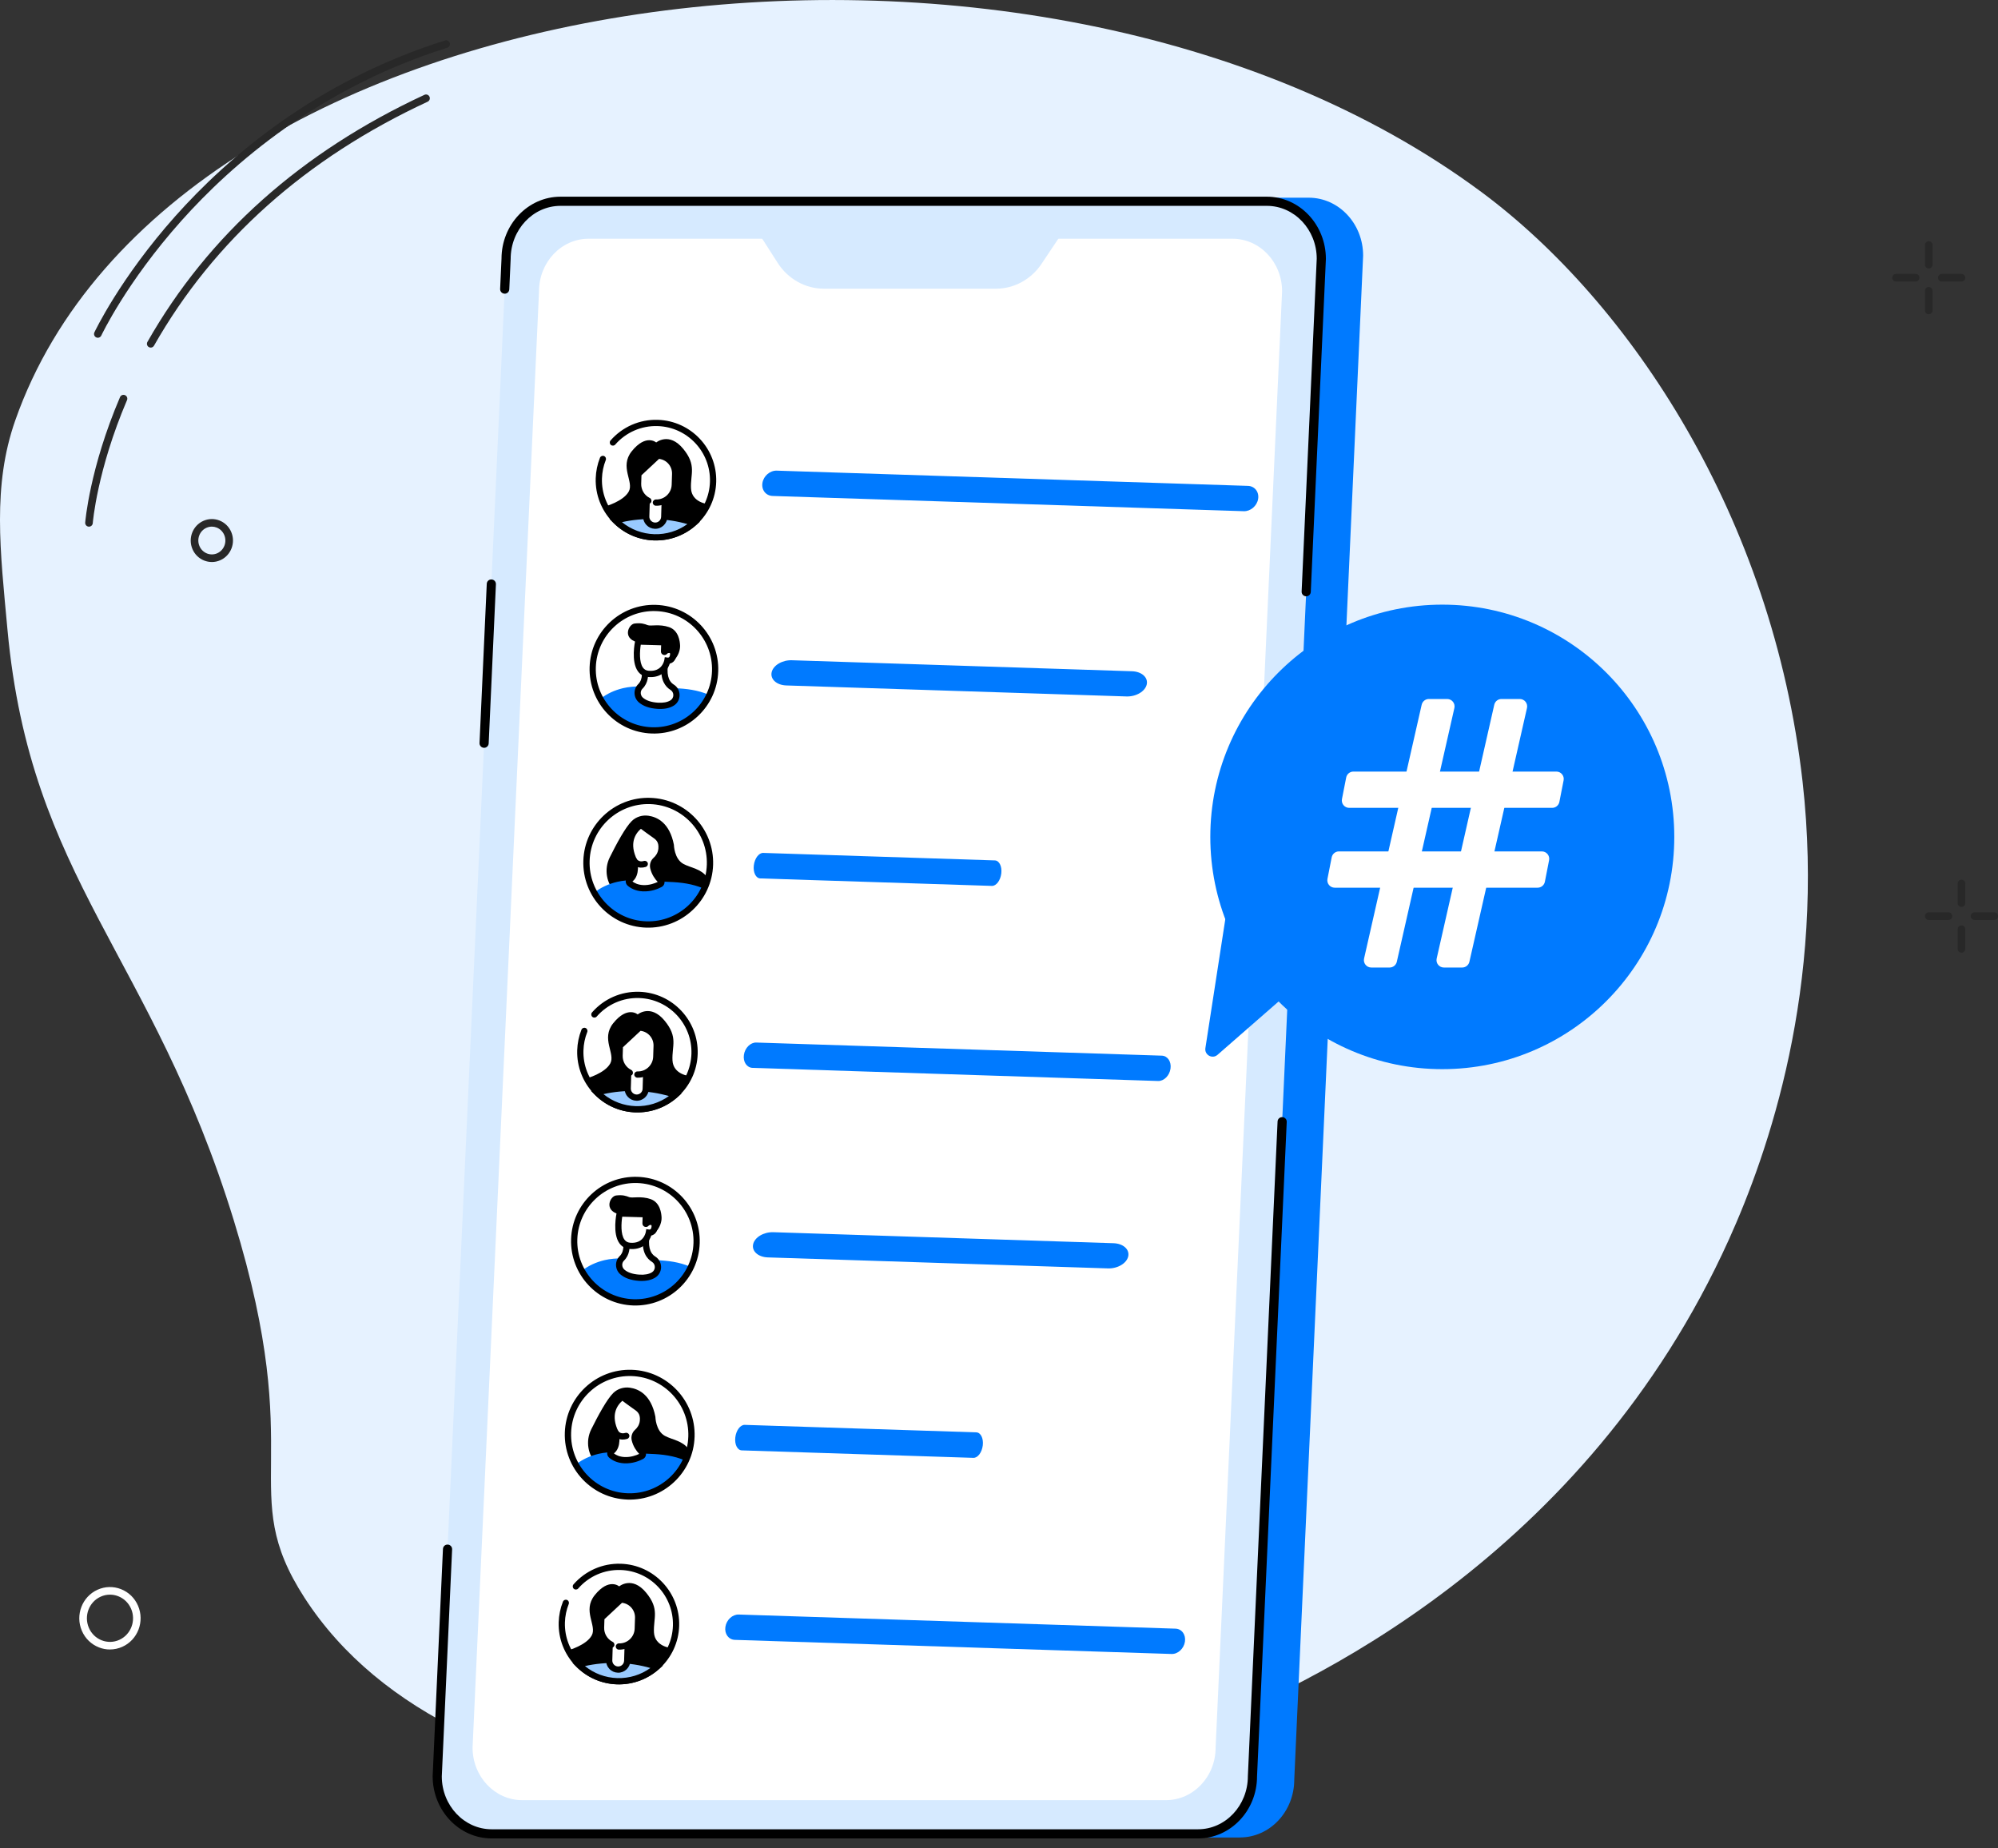 <svg width="200" height="185" viewBox="0 0 200 185" fill="none" xmlns="http://www.w3.org/2000/svg">
<rect x="0" y="0" width="200" height="185" fill="#333333" stroke="none"/>
<path d="M173.057 124.076C176.971 115.417 182.765 98.841 180.437 78.225C177.449 51.774 163.18 30.247 148.267 19.202C103.262 -14.131 17.193 -2.513 1.531 42.065C-0.78 48.64 0.021 55.12 0.747 63.007C3.057 88.091 15.23 95.546 23.414 122.178C30.864 146.416 23.519 149.143 30.484 159.917C45.594 183.291 89.214 184.47 119.228 173.263C130.756 168.959 158.731 155.755 173.057 124.074V124.076Z" fill="#E6F2FF"/>
<path d="M196.342 90.768C196.132 90.768 195.962 90.598 195.962 90.388V88.42C195.962 88.21 196.132 88.04 196.342 88.04C196.553 88.04 196.723 88.21 196.723 88.42V90.388C196.723 90.598 196.553 90.768 196.342 90.768Z" fill="#282828"/>
<path d="M196.342 95.351C196.132 95.351 195.962 95.181 195.962 94.971V93.003C195.962 92.793 196.132 92.623 196.342 92.623C196.553 92.623 196.723 92.793 196.723 93.003V94.971C196.723 95.181 196.553 95.351 196.342 95.351Z" fill="#282828"/>
<path d="M195.036 92.076H193.067C192.857 92.076 192.687 91.906 192.687 91.696C192.687 91.485 192.857 91.315 193.067 91.315H195.036C195.246 91.315 195.416 91.485 195.416 91.696C195.416 91.906 195.246 92.076 195.036 92.076Z" fill="#282828"/>
<path d="M199.619 92.076H197.651C197.44 92.076 197.27 91.906 197.27 91.696C197.27 91.485 197.44 91.315 197.651 91.315H199.619C199.83 91.315 200 91.485 200 91.696C200 91.906 199.83 92.076 199.619 92.076Z" fill="#282828"/>
<path d="M193.068 26.869C192.857 26.869 192.687 26.699 192.687 26.488V24.521C192.687 24.311 192.857 24.141 193.068 24.141C193.278 24.141 193.448 24.311 193.448 24.521V26.488C193.448 26.699 193.278 26.869 193.068 26.869Z" fill="#282828"/>
<path d="M193.068 31.453C192.857 31.453 192.687 31.283 192.687 31.072V29.105C192.687 28.895 192.857 28.725 193.068 28.725C193.278 28.725 193.448 28.895 193.448 29.105V31.072C193.448 31.283 193.278 31.453 193.068 31.453Z" fill="#282828"/>
<path d="M191.758 28.177H189.79C189.58 28.177 189.41 28.007 189.41 27.797C189.41 27.586 189.58 27.416 189.79 27.416H191.758C191.969 27.416 192.139 27.586 192.139 27.797C192.139 28.007 191.969 28.177 191.758 28.177Z" fill="#282828"/>
<path d="M196.342 28.177H194.374C194.163 28.177 193.993 28.007 193.993 27.797C193.993 27.586 194.163 27.416 194.374 27.416H196.342C196.553 27.416 196.723 27.586 196.723 27.797C196.723 28.007 196.553 28.177 196.342 28.177Z" fill="#282828"/>
<path d="M11.006 165.092C10.636 165.092 10.265 165.024 9.91 164.884C9.137 164.582 8.528 163.994 8.195 163.221C7.516 161.647 8.221 159.801 9.768 159.109C10.514 158.774 11.341 158.754 12.102 159.048C12.876 159.35 13.484 159.938 13.817 160.711C14.496 162.286 13.791 164.131 12.244 164.823C11.848 165.001 11.427 165.089 11.006 165.089V165.092ZM11.006 159.603C10.691 159.603 10.377 159.669 10.08 159.804C8.911 160.328 8.381 161.728 8.896 162.922C9.147 163.505 9.606 163.949 10.189 164.177C10.76 164.397 11.379 164.382 11.937 164.131C13.106 163.606 13.637 162.207 13.122 161.013C12.87 160.43 12.411 159.986 11.828 159.758C11.562 159.654 11.285 159.603 11.009 159.603H11.006Z" fill="white"/>
<path d="M21.206 56.25C20.95 56.25 20.696 56.202 20.45 56.108C19.917 55.9 19.496 55.494 19.268 54.964C18.801 53.882 19.286 52.612 20.351 52.135C20.866 51.904 21.437 51.889 21.962 52.092C22.495 52.3 22.916 52.706 23.144 53.238C23.611 54.32 23.126 55.59 22.061 56.067C21.787 56.189 21.498 56.252 21.206 56.252V56.25ZM21.206 52.708C21.021 52.708 20.838 52.749 20.663 52.825C19.976 53.134 19.664 53.955 19.968 54.66C20.115 55.002 20.387 55.264 20.727 55.398C21.061 55.527 21.424 55.517 21.749 55.373C22.436 55.063 22.748 54.242 22.444 53.537C22.297 53.195 22.025 52.934 21.686 52.799C21.531 52.738 21.368 52.708 21.206 52.708Z" fill="#282828"/>
<path d="M15.088 34.789C15.024 34.789 14.958 34.774 14.9 34.738C14.717 34.635 14.654 34.404 14.758 34.219C20.836 23.53 30.166 15.21 42.486 9.491C42.676 9.402 42.902 9.485 42.991 9.676C43.08 9.866 42.996 10.091 42.806 10.18C30.63 15.831 21.414 24.045 15.417 34.596C15.346 34.721 15.219 34.789 15.088 34.789Z" fill="#282828"/>
<path d="M8.908 52.71C8.908 52.71 8.888 52.71 8.878 52.71C8.667 52.695 8.512 52.512 8.528 52.302C8.533 52.248 8.964 46.886 12.013 39.75C12.097 39.557 12.318 39.466 12.513 39.55C12.706 39.633 12.797 39.856 12.713 40.049C9.717 47.061 9.291 52.309 9.286 52.36C9.271 52.56 9.104 52.712 8.908 52.712V52.71Z" fill="#282828"/>
<path d="M9.793 33.805C9.74 33.805 9.684 33.795 9.634 33.77C9.443 33.681 9.36 33.456 9.449 33.265C9.474 33.212 12.003 27.855 17.568 21.614C22.703 15.856 31.548 8.137 44.546 4.05C44.746 3.987 44.959 4.098 45.023 4.298C45.086 4.499 44.974 4.712 44.774 4.775C31.944 8.809 23.205 16.434 18.137 22.118C12.645 28.276 10.164 33.532 10.139 33.585C10.075 33.724 9.936 33.805 9.793 33.805Z" fill="#282828"/>
<path d="M124.109 183.908H53.4C50.39 183.908 47.952 181.313 47.952 178.113L54.845 25.583C54.845 22.383 57.286 19.787 60.292 19.787H131.002C134.011 19.787 136.449 22.383 136.449 25.583L129.556 178.11C129.556 181.31 127.118 183.905 124.109 183.905V183.908Z" fill="#007AFF"/>
<path d="M119.923 183.545H49.214C46.204 183.545 43.766 180.962 43.766 177.774L50.659 25.916C50.659 22.728 53.097 20.145 56.106 20.145H126.815C129.825 20.145 132.263 22.728 132.263 25.916L125.37 177.774C125.37 180.962 122.932 183.545 119.923 183.545Z" fill="#D6EAFF"/>
<path d="M116.718 180.17H52.269C49.529 180.17 47.304 177.816 47.304 174.912L53.956 29.152C53.956 26.248 56.18 23.894 58.92 23.894H123.372C126.113 23.894 128.337 26.248 128.337 29.152L121.683 174.912C121.683 177.816 119.459 180.17 116.718 180.17Z" fill="white"/>
<path d="M124.501 51.164L77.341 49.639C76.662 49.617 76.206 49.033 76.32 48.332C76.434 47.633 77.078 47.083 77.757 47.105L124.918 48.63C125.597 48.652 126.053 49.236 125.939 49.937C125.825 50.636 125.181 51.186 124.503 51.164L124.501 51.164Z" fill="#007AFF"/>
<path d="M59.944 47.888C60.038 44.726 62.674 42.241 65.831 42.333C68.988 42.427 71.473 45.065 71.379 48.224C71.285 51.385 68.649 53.87 65.492 53.779C62.335 53.685 59.85 51.047 59.944 47.888Z" fill="white"/>
<path d="M65.467 54.09C62.15 53.982 59.534 51.198 59.631 47.877C59.654 47.164 59.796 46.473 60.057 45.816C60.12 45.656 60.302 45.578 60.462 45.642C60.623 45.705 60.701 45.887 60.637 46.048C60.403 46.634 60.275 47.255 60.256 47.895C60.168 50.877 62.518 53.371 65.502 53.465C68.482 53.553 70.979 51.197 71.067 48.215C71.155 45.237 68.809 42.741 65.836 42.645L65.821 42.644C64.199 42.596 62.655 43.272 61.586 44.496C61.473 44.626 61.275 44.64 61.145 44.526C61.015 44.413 61.001 44.215 61.115 44.085C62.308 42.718 64.029 41.965 65.839 42.02L65.856 42.02C69.173 42.127 71.789 44.911 71.692 48.233C71.592 51.561 68.808 54.189 65.482 54.09L65.465 54.09L65.467 54.09Z" fill="black"/>
<path d="M61.617 52.101C62.612 53.098 63.974 53.732 65.494 53.777C67.012 53.822 68.41 53.269 69.462 52.332C68.289 51.929 66.962 51.684 65.557 51.642C64.149 51.601 62.813 51.769 61.617 52.101Z" fill="#99CAFF"/>
<path d="M65.561 52.61C65.063 52.594 64.67 52.179 64.684 51.679L64.821 47.072L66.626 47.127L66.49 51.733C66.474 52.233 66.059 52.624 65.561 52.61Z" fill="white"/>
<path d="M69.169 48.886C69.099 47.451 69.754 46.578 68.388 44.919C66.974 43.201 65.686 44.287 65.686 44.287C65.686 44.287 64.665 43.387 63.238 45.165C61.978 46.733 63.489 48.218 62.936 49.201C62.385 50.186 60.599 50.678 60.599 50.678C60.599 50.678 61.133 51.83 61.821 52.35L69.287 52.571C69.287 52.571 70.881 50.936 70.894 50.459C70.894 50.459 69.241 50.32 69.169 48.886Z" fill="black"/>
<path d="M61.616 52.102C62.611 53.099 63.973 53.733 65.493 53.778C67.011 53.823 68.409 53.27 69.461 52.333C68.288 51.93 66.962 51.685 65.556 51.644C64.148 51.602 62.813 51.77 61.616 52.102Z" fill="#99CAFF"/>
<path d="M65.467 54.089C63.93 54.039 62.485 53.411 61.394 52.321L61.017 51.942L61.532 51.798C62.803 51.445 64.159 51.287 65.564 51.328C65.579 51.328 65.591 51.329 65.606 51.329C66.997 51.374 68.328 51.611 69.563 52.035L70.068 52.207L69.668 52.563C68.514 53.591 67.026 54.133 65.483 54.087L65.467 54.087L65.467 54.089ZM62.259 52.261C63.173 53.004 64.3 53.426 65.487 53.464L65.501 53.465C66.695 53.499 67.851 53.145 68.809 52.454C67.791 52.161 66.71 51.992 65.586 51.956C65.573 51.956 65.559 51.955 65.546 51.955C64.407 51.922 63.305 52.024 62.259 52.261Z" fill="black"/>
<path d="M65.856 45.605L65.793 45.603L63.903 47.397L63.87 48.411C63.853 49.088 64.202 49.69 64.735 50.024L64.686 51.681C64.67 52.181 65.063 52.596 65.562 52.612C66.06 52.628 66.477 52.235 66.491 51.736L66.54 50.109C67.123 49.815 67.53 49.218 67.55 48.52L67.585 47.437C67.611 46.456 66.839 45.635 65.858 45.607L65.856 45.605Z" fill="white"/>
<path d="M65.549 52.924C65.226 52.914 64.926 52.779 64.704 52.542C64.481 52.306 64.363 51.998 64.374 51.673L64.422 50.067C64.427 49.894 64.571 49.759 64.744 49.765C64.917 49.771 65.052 49.915 65.046 50.087L64.999 51.693C64.993 51.851 65.051 52.001 65.16 52.115C65.267 52.229 65.413 52.296 65.571 52.301C65.896 52.312 66.169 52.054 66.18 51.727L66.226 50.148C66.232 49.976 66.376 49.841 66.549 49.846C66.722 49.852 66.857 49.996 66.851 50.169L66.804 51.747C66.782 52.418 66.223 52.946 65.553 52.926L65.549 52.926L65.549 52.924Z" fill="black"/>
<path d="M65.646 50.616C65.473 50.61 65.338 50.466 65.344 50.293C65.35 50.121 65.494 49.986 65.666 49.991C66.508 50.016 67.213 49.351 67.236 48.51L67.271 47.427C67.292 46.66 66.725 46.013 65.971 45.928L64.211 47.57L64.183 48.422C64.168 49.019 64.502 49.574 65.038 49.84C65.192 49.915 65.256 50.103 65.18 50.259C65.105 50.413 64.917 50.478 64.763 50.402C64.008 50.031 63.535 49.247 63.56 48.406L63.592 47.423C63.593 47.339 63.627 47.259 63.689 47.203L65.645 45.379C65.707 45.323 65.787 45.294 65.873 45.295C65.902 45.296 65.931 45.297 65.96 45.298C67.079 45.38 67.928 46.322 67.894 47.445L67.859 48.528C67.827 49.715 66.833 50.652 65.648 50.616L65.646 50.616Z" fill="black"/>
<path d="M112.763 69.705L78.712 68.604C77.747 68.573 77.089 67.984 77.242 67.287C77.396 66.591 78.302 66.051 79.268 66.082L113.318 67.183C114.284 67.215 114.942 67.803 114.789 68.501C114.635 69.196 113.728 69.736 112.763 69.705Z" fill="#007AFF"/>
<path d="M65.259 73.101C68.642 73.211 71.474 70.557 71.583 67.174C71.693 63.79 69.039 60.959 65.656 60.849C62.272 60.74 59.441 63.394 59.331 66.777C59.222 70.16 61.876 72.992 65.259 73.101Z" fill="white"/>
<path d="M65.825 68.771C64.934 68.686 63.493 68.612 62.381 68.874C61.497 69.082 60.754 69.438 60.132 69.917C61.115 71.754 63.025 73.03 65.257 73.102C67.777 73.183 69.986 71.705 70.958 69.537C69.827 69.056 68.686 68.922 67.557 68.881C66.978 68.862 66.401 68.825 65.823 68.769L65.825 68.771Z" fill="#007AFF"/>
<path d="M64.51 66.966C64.51 66.966 64.783 68.028 64.097 68.704C63.719 69.077 63.742 69.699 64.138 70.05C64.459 70.337 64.983 70.585 65.84 70.637C66.499 70.679 66.958 70.555 67.276 70.36C67.857 70.002 67.86 69.14 67.28 68.78C66.795 68.482 66.293 67.793 66.607 66.205L64.512 66.964L64.51 66.966Z" fill="white"/>
<path d="M65.956 70.955C65.913 70.954 65.867 70.952 65.821 70.949C65.006 70.897 64.372 70.673 63.933 70.283C63.679 70.056 63.527 69.729 63.518 69.384C63.51 69.045 63.641 68.715 63.879 68.481C64.433 67.938 64.212 67.052 64.211 67.044L64.141 66.769L67.019 65.724L66.912 66.265C66.691 67.386 66.876 68.165 67.444 68.516C67.809 68.742 68.027 69.135 68.027 69.569C68.028 70.006 67.809 70.4 67.442 70.625C67.054 70.864 66.556 70.974 65.958 70.955L65.956 70.955ZM64.861 67.171C64.906 67.582 64.895 68.356 64.316 68.926C64.198 69.042 64.135 69.198 64.139 69.369C64.144 69.541 64.22 69.704 64.345 69.818C64.678 70.114 65.186 70.286 65.86 70.329C66.389 70.362 66.809 70.284 67.112 70.097C67.293 69.986 67.401 69.788 67.402 69.572C67.403 69.356 67.294 69.159 67.115 69.049C66.612 68.738 66.079 68.079 66.219 66.681L64.861 67.175L64.861 67.171Z" fill="black"/>
<path d="M66.461 66.407C66.461 66.407 67.22 66.377 67.579 65.961C67.918 65.567 68.091 65.025 68.077 64.624C68.063 64.222 67.947 63.103 66.977 62.768C66.01 62.433 65.151 62.69 64.837 62.57C64.523 62.45 64.205 62.327 63.527 62.405C62.924 62.473 62.285 63.855 63.745 64.264C63.787 64.275 63.83 64.285 63.873 64.293L66.526 64.769L66.459 66.409L66.461 66.407Z" fill="black"/>
<path d="M66.472 65.209L66.492 64.599C66.498 64.433 66.367 64.293 66.201 64.288L63.884 64.213C63.884 64.213 63.22 67.281 64.883 67.448C66.546 67.614 66.802 66.13 66.802 66.13C66.802 66.13 67.172 66.183 67.323 65.816C67.439 65.533 67.444 65.035 66.989 65.047C66.748 65.054 66.616 65.149 66.544 65.238C66.52 65.269 66.471 65.25 66.472 65.211L66.472 65.209Z" fill="white"/>
<path d="M65.043 67.768C64.981 67.766 64.916 67.762 64.85 67.755C64.434 67.715 64.101 67.525 63.86 67.195C63.142 66.208 63.559 64.229 63.577 64.146L63.633 63.892L66.209 63.976C66.547 63.987 66.812 64.272 66.801 64.608L66.797 64.751C66.851 64.74 66.912 64.734 66.978 64.732C67.228 64.725 67.436 64.824 67.566 65.009C67.76 65.291 67.712 65.683 67.609 65.931C67.484 66.234 67.251 66.37 67.046 66.417C66.853 67.01 66.27 67.808 65.043 67.768ZM64.14 64.53C64.043 65.15 63.967 66.282 64.365 66.827C64.498 67.01 64.678 67.11 64.912 67.134C66.27 67.269 66.484 66.123 66.494 66.073L66.545 65.774L66.845 65.817C66.903 65.823 66.987 65.805 67.032 65.694C67.091 65.548 67.082 65.39 67.051 65.36C67.051 65.36 67.035 65.353 66.995 65.354C66.925 65.356 66.831 65.371 66.785 65.428C66.692 65.546 66.533 65.59 66.389 65.538C66.245 65.486 66.154 65.347 66.159 65.196L66.179 64.586L64.14 64.528L64.14 64.53Z" fill="black"/>
<path d="M65.249 73.415C61.699 73.3 58.905 70.319 59.02 66.769C59.135 63.22 62.116 60.425 65.665 60.54C69.215 60.655 72.009 63.636 71.894 67.186C71.779 70.735 68.798 73.53 65.249 73.415ZM65.645 61.161C62.438 61.057 59.746 63.582 59.642 66.787C59.539 69.993 62.064 72.686 65.269 72.79C68.474 72.894 71.168 70.369 71.272 67.163C71.375 63.958 68.85 61.264 65.645 61.161Z" fill="black"/>
<path d="M99.285 88.667L76.103 87.918C75.663 87.903 75.374 87.322 75.457 86.616C75.541 85.91 75.962 85.351 76.402 85.365L99.584 86.115C100.024 86.129 100.313 86.711 100.23 87.417C100.146 88.123 99.725 88.682 99.285 88.667Z" fill="#007AFF"/>
<path d="M64.687 92.528C68.101 92.639 70.957 89.961 71.068 86.548C71.178 83.135 68.501 80.278 65.087 80.168C61.674 80.057 58.817 82.735 58.707 86.148C58.596 89.562 61.274 92.418 64.687 92.528Z" fill="white"/>
<path d="M70.786 87.798C70.168 86.939 69.147 86.866 68.41 86.467C67.481 85.963 67.457 84.551 67.457 84.551C67.032 82.343 65.774 81.767 64.905 81.645C64.3 81.558 63.68 81.746 63.242 82.174C62.599 82.805 61.707 84.458 61.034 85.816C60.449 87 60.69 88.427 61.637 89.351L64.86 92.491C67.631 92.266 69.952 90.374 70.784 87.795L70.786 87.798Z" fill="black"/>
<path d="M65.258 88.158C64.36 88.072 62.905 87.998 61.783 88.261C60.892 88.471 60.142 88.831 59.514 89.314C60.507 91.168 62.434 92.454 64.685 92.527C67.228 92.609 69.456 91.118 70.437 88.931C69.295 88.445 68.144 88.31 67.005 88.269C66.421 88.25 65.839 88.212 65.256 88.156L65.258 88.158Z" fill="#007AFF"/>
<path d="M64.148 82.552C63.974 82.686 62.301 83.798 63.491 86.204C63.491 86.204 63.788 87.54 63.053 88.017C62.918 88.105 62.914 88.302 63.036 88.407C63.273 88.614 63.697 88.866 64.362 88.898C65.105 88.935 65.732 88.681 66.08 88.499C66.221 88.424 66.25 88.232 66.136 88.121C65.898 87.889 65.545 87.459 65.397 86.848C65.331 86.567 65.424 86.272 65.64 86.082C65.875 85.876 66.168 85.512 66.218 84.956C66.305 84.001 65.736 83.706 65.365 83.444C64.613 82.912 64.148 82.549 64.148 82.549L64.148 82.552Z" fill="white"/>
<path d="M64.4 89.215C64.382 89.214 64.365 89.214 64.346 89.213C63.59 89.176 63.105 88.884 62.828 88.644C62.693 88.527 62.621 88.352 62.633 88.174C62.645 88.001 62.736 87.847 62.88 87.753C63.312 87.471 63.251 86.628 63.188 86.306C62.41 84.704 62.679 83.253 63.93 82.321L64.147 82.154L64.341 82.305C64.341 82.305 64.807 82.67 65.545 83.189L65.64 83.253C66.009 83.506 66.626 83.926 66.531 84.986C66.472 85.644 66.127 86.073 65.849 86.318C65.719 86.431 65.663 86.608 65.704 86.775C65.829 87.299 66.128 87.673 66.355 87.897C66.481 88.018 66.54 88.196 66.516 88.369C66.492 88.543 66.382 88.696 66.226 88.777C65.817 88.992 65.171 89.238 64.403 89.213L64.4 89.215ZM63.305 88.221C63.513 88.383 63.858 88.56 64.377 88.585C64.986 88.613 65.527 88.419 65.838 88.27C65.564 87.982 65.237 87.533 65.091 86.923C64.997 86.528 65.128 86.115 65.432 85.848C65.624 85.678 65.862 85.382 65.904 84.93C65.966 84.24 65.636 84.013 65.285 83.774L65.183 83.703C64.713 83.371 64.357 83.106 64.153 82.951C63.592 83.44 62.956 84.415 63.773 86.064L63.798 86.137C63.81 86.198 64.111 87.6 63.305 88.224L63.305 88.221Z" fill="black"/>
<path d="M64.161 86.841C63.622 86.823 63.282 86.468 63.157 86.236C63.076 86.082 63.135 85.891 63.288 85.81C63.44 85.729 63.629 85.788 63.712 85.939C63.749 86.005 63.959 86.32 64.448 86.171C64.616 86.119 64.791 86.213 64.84 86.378C64.891 86.543 64.798 86.721 64.63 86.77C64.459 86.823 64.301 86.841 64.156 86.836L64.161 86.841Z" fill="black"/>
<path d="M64.677 92.843C61.096 92.727 58.277 89.719 58.393 86.138C58.509 82.557 61.516 79.738 65.097 79.854C68.679 79.969 71.498 82.977 71.382 86.558C71.266 90.139 68.258 92.959 64.677 92.843ZM65.077 80.48C61.842 80.375 59.126 82.923 59.021 86.156C58.916 89.39 61.464 92.108 64.697 92.212C67.931 92.317 70.649 89.769 70.754 86.536C70.858 83.302 68.311 80.584 65.077 80.48Z" fill="black"/>
<path d="M115.925 108.193L75.338 106.88C74.754 106.861 74.364 106.28 74.465 105.578C74.567 104.879 75.123 104.326 75.707 104.345L116.296 105.657C116.88 105.676 117.27 106.258 117.168 106.959C117.067 107.658 116.511 108.212 115.926 108.193L115.925 108.193Z" fill="#007AFF"/>
<path d="M58.09 105.132C58.184 101.97 60.821 99.485 63.978 99.577C67.135 99.671 69.62 102.309 69.526 105.468C69.432 108.629 66.796 111.114 63.639 111.023C60.481 110.929 57.997 108.291 58.09 105.132Z" fill="white"/>
<path d="M63.614 111.335C60.297 111.228 57.681 108.443 57.778 105.122C57.801 104.41 57.942 103.718 58.203 103.061C58.267 102.901 58.449 102.823 58.609 102.887C58.77 102.95 58.847 103.132 58.784 103.293C58.55 103.879 58.422 104.5 58.403 105.14C58.315 108.122 60.664 110.616 63.649 110.711C66.629 110.799 69.125 108.442 69.213 105.46C69.302 102.482 66.956 99.986 63.982 99.89L63.968 99.889C62.345 99.841 60.802 100.517 59.732 101.741C59.62 101.871 59.421 101.885 59.292 101.771C59.162 101.658 59.147 101.46 59.262 101.33C60.455 99.963 62.176 99.21 63.986 99.265L64.002 99.265C67.32 99.373 69.935 102.157 69.838 105.478C69.739 108.806 66.954 111.434 63.628 111.335L63.612 111.335L63.614 111.335Z" fill="black"/>
<path d="M59.764 109.346C60.759 110.343 62.12 110.977 63.641 111.022C65.159 111.067 66.557 110.514 67.609 109.577C66.436 109.174 65.109 108.929 63.703 108.888C62.296 108.846 60.96 109.014 59.764 109.346Z" fill="#99CAFF"/>
<path d="M63.707 109.855C63.21 109.839 62.817 109.424 62.831 108.924L62.967 104.318L64.773 104.372L64.636 108.978C64.62 109.478 64.205 109.869 63.707 109.855Z" fill="white"/>
<path d="M67.316 106.131C67.245 104.696 67.901 103.823 66.535 102.164C65.121 100.446 63.833 101.532 63.833 101.532C63.833 101.532 62.812 100.632 61.385 102.41C60.125 103.978 61.636 105.463 61.083 106.446C60.532 107.431 58.746 107.924 58.746 107.924C58.746 107.924 59.28 109.075 59.968 109.595L67.434 109.816C67.434 109.816 69.027 108.181 69.041 107.704C69.041 107.704 67.388 107.565 67.316 106.131Z" fill="black"/>
<path d="M59.763 109.348C60.759 110.345 62.12 110.979 63.641 111.024C65.159 111.069 66.557 110.516 67.608 109.579C66.435 109.176 65.109 108.931 63.703 108.89C62.296 108.848 60.96 109.016 59.763 109.348Z" fill="#99CAFF"/>
<path d="M63.614 111.335C62.077 111.285 60.632 110.657 59.541 109.567L59.164 109.188L59.679 109.044C60.95 108.691 62.306 108.533 63.711 108.574C63.726 108.574 63.739 108.575 63.753 108.575C65.144 108.62 66.475 108.857 67.71 109.281L68.215 109.453L67.816 109.809C66.661 110.837 65.174 111.379 63.63 111.333L63.614 111.333L63.614 111.335ZM60.406 109.507C61.32 110.25 62.447 110.672 63.634 110.71L63.648 110.711C64.842 110.745 65.998 110.391 66.956 109.7C65.938 109.407 64.857 109.239 63.733 109.202C63.72 109.202 63.706 109.201 63.693 109.201C62.554 109.168 61.452 109.27 60.406 109.507Z" fill="black"/>
<path d="M64.003 102.85L63.94 102.848L62.05 104.642L62.017 105.656C61.999 106.333 62.349 106.935 62.882 107.269L62.833 108.926C62.816 109.426 63.209 109.841 63.709 109.857C64.207 109.873 64.624 109.48 64.638 108.981L64.687 107.354C65.269 107.06 65.677 106.463 65.697 105.765L65.732 104.682C65.758 103.701 64.986 102.88 64.005 102.852L64.003 102.85Z" fill="white"/>
<path d="M63.695 110.169C63.373 110.159 63.073 110.024 62.851 109.788C62.627 109.551 62.51 109.243 62.521 108.918L62.568 107.312C62.574 107.14 62.718 107.005 62.891 107.01C63.064 107.016 63.199 107.16 63.193 107.333L63.145 108.938C63.14 109.096 63.198 109.246 63.307 109.36C63.413 109.474 63.559 109.542 63.718 109.547C64.042 109.557 64.316 109.299 64.326 108.972L64.373 107.394C64.379 107.221 64.523 107.086 64.695 107.091C64.868 107.097 65.003 107.241 64.998 107.414L64.951 108.992C64.929 109.663 64.37 110.191 63.7 110.171L63.695 110.171L63.695 110.169Z" fill="black"/>
<path d="M63.793 107.861C63.62 107.855 63.485 107.711 63.491 107.539C63.496 107.366 63.64 107.231 63.813 107.236C64.654 107.261 65.36 106.596 65.383 105.755L65.418 104.672C65.439 103.906 64.872 103.258 64.118 103.173L62.357 104.815L62.33 105.667C62.315 106.264 62.649 106.819 63.184 107.085C63.338 107.16 63.403 107.348 63.327 107.504C63.251 107.658 63.064 107.723 62.91 107.647C62.155 107.276 61.682 106.492 61.707 105.651L61.739 104.668C61.739 104.584 61.773 104.504 61.836 104.448L63.791 102.625C63.854 102.568 63.934 102.54 64.019 102.54C64.049 102.541 64.078 102.542 64.107 102.543C65.226 102.625 66.075 103.568 66.041 104.69L66.005 105.773C65.973 106.96 64.98 107.897 63.795 107.861L63.793 107.861Z" fill="black"/>
<path d="M110.91 126.95L76.859 125.849C75.894 125.818 75.235 125.229 75.389 124.532C75.542 123.836 76.449 123.296 77.414 123.327L111.465 124.429C112.43 124.46 113.089 125.048 112.935 125.746C112.782 126.441 111.875 126.981 110.91 126.95Z" fill="#007AFF"/>
<path d="M63.406 130.347C66.789 130.457 69.62 127.803 69.73 124.42C69.839 121.036 67.185 118.205 63.802 118.096C60.419 117.986 57.587 120.64 57.478 124.023C57.368 127.407 60.022 130.238 63.406 130.347Z" fill="white"/>
<path d="M63.972 126.017C63.081 125.932 61.639 125.859 60.527 126.12C59.644 126.328 58.901 126.684 58.278 127.163C59.262 129.001 61.172 130.276 63.403 130.348C65.924 130.43 68.133 128.951 69.105 126.784C67.973 126.302 66.832 126.168 65.703 126.127C65.124 126.108 64.548 126.071 63.97 126.015L63.972 126.017Z" fill="#007AFF"/>
<path d="M62.656 124.211C62.656 124.211 62.93 125.274 62.243 125.95C61.865 126.322 61.888 126.944 62.284 127.295C62.605 127.582 63.129 127.83 63.986 127.882C64.645 127.925 65.105 127.8 65.423 127.605C66.004 127.247 66.007 126.385 65.426 126.025C64.941 125.727 64.44 125.038 64.753 123.45L62.659 124.209L62.656 124.211Z" fill="white"/>
<path d="M64.103 128.2C64.059 128.199 64.013 128.197 63.968 128.194C63.153 128.142 62.518 127.918 62.08 127.528C61.825 127.301 61.673 126.974 61.664 126.629C61.656 126.29 61.787 125.96 62.026 125.727C62.579 125.183 62.359 124.297 62.357 124.289L62.287 124.014L65.165 122.969L65.059 123.51C64.837 124.631 65.022 125.41 65.59 125.761C65.955 125.987 66.173 126.38 66.174 126.815C66.174 127.251 65.955 127.645 65.589 127.87C65.201 128.109 64.703 128.22 64.105 128.2L64.103 128.2ZM63.007 124.416C63.052 124.827 63.042 125.602 62.462 126.171C62.344 126.288 62.281 126.443 62.286 126.614C62.291 126.787 62.366 126.949 62.492 127.063C62.825 127.359 63.333 127.531 64.007 127.574C64.535 127.607 64.956 127.529 65.259 127.342C65.439 127.231 65.547 127.033 65.548 126.817C65.549 126.601 65.441 126.404 65.261 126.295C64.758 125.983 64.225 125.324 64.366 123.926L63.007 124.42L63.007 124.416Z" fill="black"/>
<path d="M64.607 123.653C64.607 123.653 65.367 123.623 65.725 123.207C66.064 122.813 66.238 122.272 66.224 121.87C66.21 121.469 66.094 120.349 65.124 120.014C64.156 119.68 63.298 119.936 62.984 119.816C62.67 119.696 62.352 119.573 61.674 119.651C61.071 119.719 60.432 121.101 61.892 121.51C61.933 121.522 61.977 121.531 62.02 121.539L64.673 122.015L64.605 123.655L64.607 123.653Z" fill="black"/>
<path d="M64.619 122.454L64.639 121.844C64.644 121.678 64.513 121.538 64.347 121.533L62.031 121.458C62.031 121.458 61.366 124.527 63.029 124.693C64.693 124.859 64.949 123.375 64.949 123.375C64.949 123.375 65.319 123.428 65.47 123.061C65.585 122.778 65.591 122.28 65.135 122.292C64.894 122.299 64.762 122.394 64.691 122.483C64.667 122.514 64.618 122.496 64.619 122.456L64.619 122.454Z" fill="white"/>
<path d="M63.19 125.014C63.127 125.012 63.063 125.008 62.997 125.001C62.58 124.961 62.248 124.771 62.007 124.442C61.289 123.454 61.706 121.475 61.723 121.392L61.779 121.138L64.356 121.222C64.694 121.233 64.959 121.518 64.948 121.854L64.943 121.997C64.998 121.986 65.058 121.98 65.125 121.978C65.374 121.972 65.583 122.07 65.712 122.255C65.907 122.537 65.859 122.929 65.755 123.177C65.631 123.48 65.398 123.616 65.193 123.664C64.999 124.256 64.416 125.054 63.19 125.014ZM62.286 121.776C62.19 122.396 62.113 123.529 62.511 124.073C62.645 124.256 62.824 124.356 63.058 124.38C64.417 124.515 64.631 123.369 64.641 123.319L64.692 123.02L64.992 123.063C65.05 123.069 65.134 123.051 65.179 122.94C65.238 122.794 65.228 122.636 65.198 122.606C65.198 122.606 65.182 122.599 65.142 122.6C65.071 122.602 64.977 122.618 64.932 122.674C64.839 122.792 64.679 122.836 64.536 122.784C64.392 122.732 64.301 122.594 64.306 122.442L64.325 121.832L62.287 121.774L62.286 121.776Z" fill="black"/>
<path d="M63.395 130.66C59.846 130.545 57.051 127.564 57.166 124.014C57.281 120.465 60.262 117.671 63.812 117.785C67.362 117.9 70.156 120.881 70.041 124.431C69.926 127.981 66.945 130.775 63.395 130.66ZM63.792 118.406C60.585 118.302 57.893 120.827 57.789 124.033C57.685 127.238 60.21 129.931 63.416 130.035C66.621 130.139 69.314 127.614 69.418 124.409C69.522 121.203 66.997 118.51 63.792 118.406Z" fill="black"/>
<path d="M97.432 145.912L74.25 145.163C73.81 145.149 73.521 144.567 73.604 143.861C73.688 143.155 74.109 142.596 74.548 142.61L97.731 143.36C98.171 143.374 98.46 143.956 98.376 144.662C98.293 145.368 97.872 145.927 97.432 145.912Z" fill="#007AFF"/>
<path d="M62.834 149.774C66.247 149.884 69.104 147.206 69.215 143.793C69.325 140.38 66.647 137.523 63.234 137.413C59.821 137.302 56.964 139.98 56.854 143.393C56.743 146.807 59.421 149.663 62.834 149.774Z" fill="white"/>
<path d="M68.933 145.043C68.315 144.184 67.294 144.111 66.556 143.712C65.627 143.208 65.604 141.797 65.604 141.797C65.178 139.588 63.92 139.012 63.052 138.89C62.447 138.803 61.827 138.991 61.389 139.419C60.746 140.05 59.854 141.703 59.181 143.061C58.595 144.245 58.837 145.672 59.783 146.596L63.007 149.736C65.778 149.511 68.099 147.62 68.931 145.041L68.933 145.043Z" fill="black"/>
<path d="M63.405 145.403C62.506 145.317 61.052 145.243 59.93 145.506C59.038 145.717 58.289 146.076 57.661 146.559C58.653 148.413 60.58 149.7 62.832 149.772C65.374 149.855 67.603 148.363 68.584 146.176C67.442 145.691 66.291 145.555 65.152 145.514C64.568 145.495 63.986 145.457 63.403 145.401L63.405 145.403Z" fill="#007AFF"/>
<path d="M62.295 139.798C62.12 139.932 60.447 141.044 61.638 143.45C61.638 143.45 61.934 144.786 61.2 145.264C61.065 145.351 61.06 145.548 61.183 145.653C61.419 145.86 61.843 146.113 62.508 146.145C63.252 146.181 63.878 145.927 64.226 145.745C64.367 145.67 64.396 145.478 64.282 145.367C64.044 145.135 63.691 144.705 63.544 144.094C63.477 143.813 63.571 143.518 63.786 143.328C64.022 143.122 64.314 142.758 64.364 142.202C64.451 141.247 63.882 140.952 63.511 140.69C62.759 140.159 62.295 139.796 62.295 139.796L62.295 139.798Z" fill="white"/>
<path d="M62.547 146.461C62.528 146.46 62.511 146.46 62.492 146.459C61.736 146.422 61.251 146.13 60.974 145.89C60.839 145.773 60.767 145.598 60.779 145.421C60.791 145.247 60.882 145.093 61.026 144.999C61.458 144.717 61.398 143.874 61.335 143.552C60.556 141.95 60.825 140.499 62.076 139.567L62.293 139.4L62.487 139.551C62.487 139.551 62.953 139.916 63.691 140.435L63.786 140.499C64.155 140.752 64.772 141.172 64.677 142.232C64.618 142.89 64.273 143.32 63.995 143.564C63.865 143.678 63.809 143.854 63.85 144.021C63.976 144.545 64.274 144.919 64.501 145.143C64.627 145.264 64.687 145.442 64.662 145.615C64.638 145.789 64.528 145.942 64.372 146.023C63.963 146.238 63.317 146.484 62.549 146.459L62.547 146.461ZM61.451 145.467C61.66 145.629 62.004 145.806 62.523 145.831C63.132 145.859 63.673 145.665 63.984 145.516C63.71 145.228 63.383 144.779 63.237 144.169C63.143 143.774 63.274 143.361 63.578 143.094C63.77 142.924 64.008 142.628 64.05 142.176C64.112 141.486 63.782 141.26 63.431 141.02L63.329 140.949C62.859 140.618 62.503 140.352 62.299 140.197C61.738 140.686 61.102 141.661 61.919 143.311L61.944 143.383C61.957 143.444 62.257 144.846 61.451 145.47L61.451 145.467Z" fill="black"/>
<path d="M62.307 144.086C61.769 144.068 61.428 143.713 61.303 143.481C61.222 143.327 61.281 143.136 61.435 143.055C61.586 142.974 61.775 143.033 61.858 143.184C61.896 143.25 62.106 143.565 62.595 143.416C62.762 143.364 62.937 143.458 62.987 143.623C63.038 143.788 62.944 143.966 62.777 144.015C62.605 144.068 62.447 144.086 62.303 144.081L62.307 144.086Z" fill="black"/>
<path d="M62.824 150.088C59.242 149.972 56.423 146.965 56.539 143.383C56.655 139.802 59.663 136.983 63.244 137.099C66.826 137.215 69.644 140.222 69.528 143.803C69.413 147.385 66.405 150.204 62.824 150.088ZM63.224 137.725C59.988 137.62 57.272 140.168 57.168 143.401C57.063 146.635 59.61 149.353 62.844 149.457C66.078 149.562 68.796 147.015 68.9 143.781C69.005 140.547 66.458 137.829 63.224 137.725Z" fill="black"/>
<path d="M117.276 165.541L73.556 164.128C72.927 164.107 72.505 163.525 72.613 162.823C72.721 162.124 73.318 161.573 73.948 161.593L117.669 163.007C118.298 163.027 118.72 163.61 118.612 164.311C118.505 165.01 117.907 165.562 117.278 165.541L117.276 165.541Z" fill="#007AFF"/>
<path d="M56.237 162.377C56.331 159.215 58.968 156.73 62.125 156.822C65.282 156.916 67.767 159.554 67.673 162.713C67.579 165.875 64.943 168.36 61.785 168.268C58.628 168.174 56.143 165.536 56.237 162.377Z" fill="white"/>
<path d="M61.76 168.58C58.443 168.473 55.827 165.689 55.925 162.367C55.948 161.655 56.089 160.963 56.35 160.306C56.413 160.146 56.595 160.068 56.756 160.132C56.916 160.196 56.994 160.377 56.93 160.538C56.697 161.124 56.568 161.746 56.549 162.385C56.461 165.367 58.811 167.861 61.795 167.956C64.775 168.044 67.272 165.688 67.36 162.705C67.448 159.727 65.102 157.231 62.129 157.135L62.114 157.135C60.492 157.086 58.948 157.762 57.879 158.986C57.766 159.116 57.568 159.131 57.438 159.016C57.308 158.903 57.294 158.705 57.408 158.575C58.601 157.209 60.323 156.455 62.132 156.51L62.149 156.51C65.466 156.618 68.082 159.402 67.985 162.723C67.885 166.051 65.101 168.68 61.775 168.58L61.758 168.58L61.76 168.58Z" fill="black"/>
<path d="M57.91 166.591C58.906 167.588 60.267 168.222 61.788 168.267C63.306 168.312 64.704 167.759 65.755 166.822C64.582 166.419 63.256 166.174 61.85 166.133C60.443 166.091 59.107 166.259 57.91 166.591Z" fill="#99CAFF"/>
<path d="M61.854 167.1C61.356 167.084 60.964 166.669 60.977 166.169L61.114 161.563L62.92 161.617L62.783 166.224C62.767 166.723 62.352 167.114 61.854 167.1Z" fill="white"/>
<path d="M65.462 163.376C65.392 161.941 66.048 161.068 64.682 159.409C63.268 157.691 61.98 158.777 61.98 158.777C61.98 158.777 60.958 157.877 59.531 159.655C58.271 161.223 59.783 162.709 59.23 163.691C58.679 164.676 56.893 165.169 56.893 165.169C56.893 165.169 57.427 166.32 58.115 166.84L65.581 167.061C65.581 167.061 67.174 165.426 67.187 164.949C67.187 164.949 65.535 164.81 65.462 163.376Z" fill="black"/>
<path d="M57.91 166.592C58.905 167.589 60.267 168.223 61.787 168.268C63.305 168.313 64.703 167.76 65.755 166.823C64.582 166.42 63.256 166.175 61.85 166.134C60.442 166.092 59.107 166.26 57.91 166.592Z" fill="#99CAFF"/>
<path d="M61.76 168.579C60.224 168.529 58.778 167.901 57.688 166.811L57.31 166.432L57.826 166.288C59.096 165.935 60.452 165.777 61.858 165.818C61.873 165.819 61.885 165.819 61.9 165.819C63.291 165.864 64.621 166.101 65.856 166.525L66.361 166.698L65.962 167.054C64.807 168.081 63.32 168.623 61.777 168.578L61.76 168.577L61.76 168.579ZM58.553 166.751C59.467 167.494 60.594 167.916 61.781 167.954L61.795 167.955C62.989 167.989 64.144 167.635 65.103 166.944C64.085 166.651 63.004 166.483 61.879 166.446C61.867 166.446 61.852 166.445 61.84 166.445C60.701 166.412 59.599 166.514 58.553 166.751Z" fill="black"/>
<path d="M62.15 160.095L62.087 160.093L60.197 161.887L60.164 162.902C60.146 163.579 60.496 164.18 61.029 164.514L60.979 166.172C60.963 166.671 61.356 167.086 61.856 167.103C62.354 167.119 62.771 166.726 62.785 166.226L62.833 164.599C63.416 164.305 63.823 163.708 63.844 163.01L63.879 161.927C63.904 160.946 63.133 160.125 62.152 160.098L62.15 160.095Z" fill="white"/>
<path d="M61.842 167.413C61.519 167.403 61.219 167.268 60.998 167.032C60.774 166.795 60.657 166.487 60.667 166.162L60.715 164.556C60.721 164.384 60.865 164.249 61.038 164.254C61.211 164.26 61.346 164.404 61.34 164.577L61.292 166.182C61.287 166.341 61.345 166.49 61.454 166.604C61.56 166.718 61.706 166.786 61.864 166.791C62.189 166.801 62.462 166.543 62.473 166.216L62.52 164.638C62.526 164.465 62.669 164.33 62.842 164.336C63.015 164.341 63.15 164.485 63.145 164.658L63.098 166.237C63.076 166.907 62.517 167.435 61.846 167.416L61.842 167.415L61.842 167.413Z" fill="black"/>
<path d="M61.94 165.106C61.767 165.101 61.632 164.957 61.638 164.784C61.643 164.611 61.787 164.476 61.96 164.481C62.801 164.507 63.507 163.841 63.53 163L63.565 161.917C63.585 161.151 63.019 160.503 62.264 160.418L60.504 162.06L60.477 162.912C60.461 163.509 60.796 164.064 61.331 164.33C61.485 164.406 61.55 164.593 61.474 164.749C61.398 164.903 61.21 164.968 61.056 164.892C60.301 164.522 59.829 163.737 59.854 162.896L59.886 161.913C59.886 161.829 59.92 161.749 59.982 161.693L61.938 159.87C62.001 159.813 62.081 159.785 62.166 159.785C62.195 159.786 62.224 159.787 62.254 159.788C63.373 159.87 64.222 160.813 64.187 161.935L64.152 163.018C64.12 164.205 63.127 165.142 61.942 165.106L61.94 165.106Z" fill="black"/>
<path d="M76.14 23.645L77.845 26.308C78.881 27.927 80.616 28.895 82.474 28.895H99.694C101.511 28.895 103.216 27.966 104.258 26.406L106.104 23.645H76.14Z" fill="#D6EAFF"/>
<path d="M48.459 74.845C48.459 74.845 48.444 74.845 48.438 74.845C48.184 74.833 47.989 74.619 48.001 74.366L48.725 58.432C48.737 58.179 48.942 57.983 49.205 57.996C49.458 58.008 49.654 58.222 49.642 58.475L48.917 74.408C48.905 74.653 48.704 74.845 48.459 74.845Z" fill="black"/>
<path d="M119.923 184.002H49.214C45.957 184.002 43.308 181.208 43.308 177.772L44.34 155.03C44.353 154.776 44.557 154.581 44.82 154.593C45.074 154.605 45.269 154.819 45.257 155.073L44.224 177.794C44.224 180.704 46.464 183.086 49.214 183.086H119.923C122.673 183.086 124.912 180.704 124.912 177.772L127.885 112.247C127.897 111.993 128.102 111.798 128.365 111.81C128.618 111.822 128.814 112.036 128.802 112.29L125.829 177.794C125.829 181.208 123.18 184.002 119.923 184.002Z" fill="black"/>
<path d="M130.751 59.682C130.751 59.682 130.736 59.682 130.73 59.682C130.476 59.669 130.28 59.456 130.293 59.202L131.805 25.894C131.805 22.984 129.566 20.603 126.816 20.603H56.107C53.357 20.603 51.117 22.984 51.117 25.916L50.98 28.957C50.968 29.21 50.76 29.406 50.5 29.394C50.246 29.381 50.051 29.168 50.063 28.914L50.201 25.894C50.201 22.48 52.85 19.686 56.107 19.686H126.816C130.073 19.686 132.722 22.48 132.722 25.916L131.209 59.245C131.197 59.489 130.995 59.682 130.751 59.682Z" fill="black"/>
<g clip-path="url(#clip0_423_1461)">
<path d="M144.374 107.008C157.199 107.008 167.596 96.6 167.596 83.762C167.596 70.924 157.199 60.517 144.374 60.517C131.548 60.517 121.152 70.924 121.152 83.762C121.152 96.6 131.548 107.008 144.374 107.008Z" fill="#007AFF"/>
<path d="M139.821 96.261C139.744 96.597 139.445 96.836 139.101 96.836H137.265C136.791 96.836 136.44 96.396 136.544 95.934L142.31 70.535C142.387 70.199 142.685 69.96 143.03 69.96H144.863C145.337 69.96 145.688 70.4 145.584 70.862L139.821 96.261Z" fill="white"/>
<path d="M147.087 96.261C147.01 96.597 146.711 96.836 146.367 96.836H144.532C144.059 96.836 143.707 96.396 143.812 95.934L149.577 70.535C149.653 70.199 149.952 69.96 150.297 69.96H152.131C152.605 69.96 152.956 70.4 152.851 70.862L147.087 96.261Z" fill="white"/>
<path d="M135.056 80.856C134.591 80.856 134.242 80.431 134.331 79.975L134.753 77.82C134.821 77.474 135.124 77.224 135.478 77.224H155.792C156.257 77.224 156.607 77.648 156.517 78.104L156.094 80.259C156.026 80.606 155.722 80.856 155.369 80.856H135.056Z" fill="white"/>
<path d="M133.603 88.846C133.138 88.846 132.789 88.421 132.879 87.965L133.302 85.81C133.37 85.464 133.673 85.214 134.026 85.214H154.34C154.804 85.214 155.153 85.638 155.064 86.094L154.643 88.249C154.575 88.596 154.271 88.846 153.918 88.846H133.603Z" fill="white"/>
<path d="M124.134 91.034C123.787 90.427 122.87 90.597 122.763 91.288L120.659 104.905C120.554 105.586 121.356 106.027 121.874 105.574L128.466 99.818C128.731 99.587 128.796 99.201 128.622 98.896L124.134 91.034Z" fill="#007AFF"/>
</g>
<defs>
<clipPath id="clip0_423_1461">
<rect width="47.968" height="46.488" fill="white" transform="translate(119.623 60.517)"/>
</clipPath>
</defs>
</svg>
